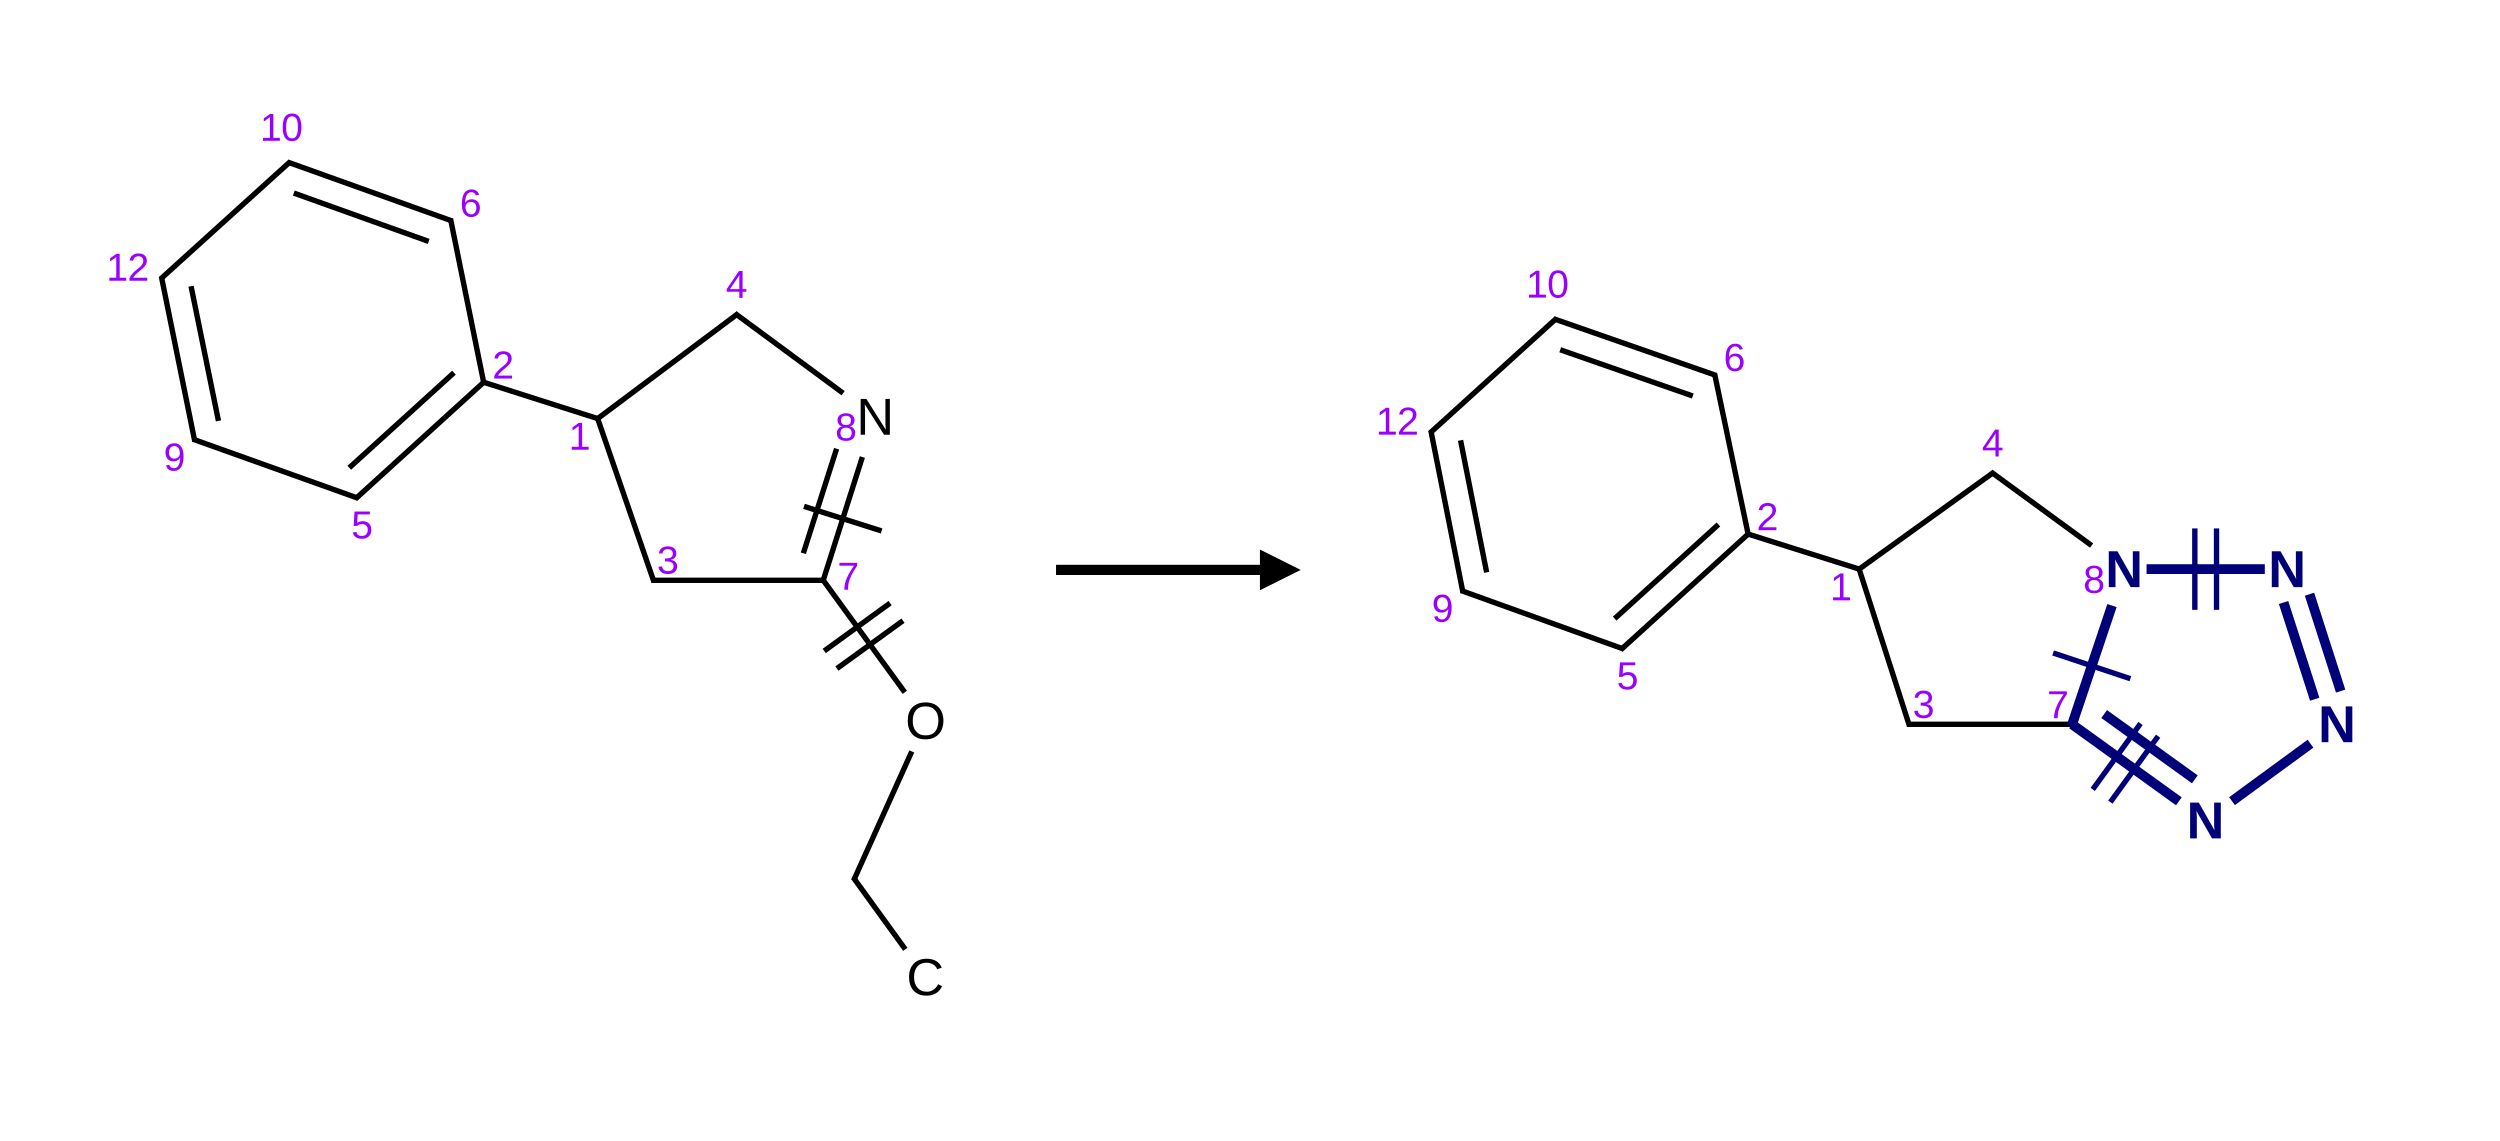 <?xml version="1.0" encoding="UTF-8"?>
<svg xmlns="http://www.w3.org/2000/svg" xmlns:xlink="http://www.w3.org/1999/xlink" width="266.4pt" height="121.6pt" viewBox="0 0 266.4 121.6" version="1.1">
<g id="surface1622">
<path style=" stroke:none;fill-rule:nonzero;fill:rgb(60.392%,0%,100%);fill-opacity:1;" d="M 60.926 47.922 L 60.926 47.609 L 61.664 47.609 L 61.664 45.406 L 61.012 45.875 L 61.012 45.527 L 61.684 45.059 L 62.031 45.059 L 62.031 47.609 L 62.727 47.609 L 62.727 47.922 Z M 60.926 47.922 "/>
<path style=" stroke:none;fill-rule:nonzero;fill:rgb(60.392%,0%,100%);fill-opacity:1;" d="M 52.668 40.336 L 52.668 40.078 C 52.738 39.918 52.82 39.781 52.918 39.664 C 53.016 39.543 53.121 39.43 53.23 39.328 C 53.344 39.227 53.461 39.141 53.566 39.059 C 53.676 38.969 53.773 38.891 53.863 38.809 C 53.949 38.723 54.016 38.633 54.066 38.535 C 54.117 38.445 54.145 38.34 54.145 38.223 C 54.145 38.145 54.133 38.074 54.113 38.016 C 54.09 37.953 54.051 37.898 54.004 37.855 C 53.961 37.809 53.906 37.781 53.84 37.766 C 53.773 37.746 53.703 37.734 53.621 37.734 C 53.551 37.734 53.48 37.746 53.418 37.766 C 53.352 37.781 53.293 37.809 53.242 37.855 C 53.191 37.891 53.148 37.941 53.121 38.004 C 53.094 38.066 53.07 38.133 53.059 38.211 L 52.688 38.18 C 52.703 38.078 52.73 37.984 52.773 37.898 C 52.82 37.805 52.879 37.723 52.961 37.66 C 53.039 37.59 53.133 37.535 53.242 37.496 C 53.352 37.453 53.477 37.43 53.621 37.43 C 53.766 37.43 53.895 37.449 54.004 37.484 C 54.117 37.516 54.211 37.566 54.285 37.637 C 54.363 37.703 54.422 37.785 54.461 37.887 C 54.504 37.98 54.523 38.09 54.523 38.211 C 54.523 38.316 54.504 38.406 54.469 38.492 C 54.441 38.582 54.398 38.664 54.34 38.742 C 54.281 38.816 54.211 38.891 54.133 38.969 C 54.059 39.043 53.98 39.117 53.895 39.188 C 53.812 39.254 53.73 39.324 53.645 39.395 C 53.562 39.457 53.484 39.527 53.406 39.598 C 53.332 39.664 53.266 39.734 53.211 39.805 C 53.148 39.879 53.105 39.953 53.07 40.023 L 54.566 40.023 L 54.566 40.336 Z M 52.668 40.336 "/>
<path style=" stroke:none;fill-rule:nonzero;fill:rgb(60.392%,0%,100%);fill-opacity:1;" d="M 72.152 60.332 C 72.152 60.461 72.133 60.582 72.09 60.691 C 72.047 60.793 71.98 60.879 71.895 60.949 C 71.812 61.016 71.711 61.07 71.59 61.113 C 71.473 61.148 71.332 61.168 71.176 61.168 C 71.004 61.168 70.852 61.145 70.73 61.102 C 70.605 61.059 70.504 61 70.426 60.93 C 70.344 60.852 70.285 60.766 70.242 60.68 C 70.203 60.586 70.184 60.488 70.176 60.387 L 70.559 60.355 C 70.562 60.426 70.582 60.496 70.613 60.559 C 70.637 60.625 70.68 60.68 70.73 60.723 C 70.781 60.766 70.844 60.805 70.914 60.832 C 70.984 60.852 71.074 60.863 71.176 60.863 C 71.363 60.863 71.508 60.82 71.609 60.734 C 71.719 60.641 71.773 60.504 71.773 60.32 C 71.773 60.211 71.746 60.125 71.699 60.062 C 71.656 59.996 71.594 59.949 71.523 59.922 C 71.449 59.883 71.375 59.859 71.297 59.844 C 71.215 59.832 71.137 59.824 71.066 59.824 L 70.863 59.824 L 70.863 59.508 L 71.059 59.508 C 71.129 59.508 71.199 59.504 71.273 59.484 C 71.352 59.473 71.422 59.449 71.48 59.41 C 71.547 59.375 71.594 59.324 71.633 59.258 C 71.676 59.191 71.699 59.113 71.699 59.008 C 71.699 58.855 71.648 58.738 71.555 58.652 C 71.469 58.562 71.332 58.52 71.156 58.52 C 70.996 58.52 70.863 58.562 70.762 58.641 C 70.66 58.723 70.602 58.836 70.59 58.988 L 70.219 58.965 C 70.234 58.836 70.266 58.723 70.316 58.629 C 70.375 58.539 70.441 58.461 70.523 58.402 C 70.613 58.336 70.711 58.289 70.816 58.262 C 70.926 58.234 71.039 58.219 71.164 58.219 C 71.324 58.219 71.461 58.238 71.578 58.281 C 71.691 58.32 71.789 58.375 71.859 58.445 C 71.93 58.512 71.984 58.59 72.012 58.684 C 72.047 58.77 72.066 58.867 72.066 58.977 C 72.066 59.059 72.055 59.137 72.035 59.215 C 72.012 59.289 71.977 59.352 71.926 59.41 C 71.883 59.469 71.82 59.52 71.742 59.562 C 71.668 59.602 71.578 59.629 71.469 59.648 L 71.469 59.66 C 71.582 59.676 71.688 59.703 71.773 59.746 C 71.859 59.785 71.93 59.832 71.98 59.887 C 72.039 59.945 72.082 60.016 72.109 60.094 C 72.137 60.168 72.152 60.246 72.152 60.332 Z M 72.152 60.332 "/>
<path style=" stroke:none;fill-rule:nonzero;fill:rgb(60.392%,0%,100%);fill-opacity:1;" d="M 79.129 31.09 L 79.129 31.738 L 78.781 31.738 L 78.781 31.09 L 77.438 31.09 L 77.438 30.809 L 78.75 28.875 L 79.129 28.875 L 79.129 30.809 L 79.531 30.809 L 79.531 31.09 Z M 78.781 29.289 C 78.781 29.297 78.773 29.312 78.762 29.332 C 78.754 29.348 78.742 29.371 78.727 29.398 C 78.711 29.418 78.699 29.445 78.684 29.473 C 78.668 29.496 78.656 29.516 78.652 29.527 L 77.914 30.613 C 77.906 30.621 77.895 30.633 77.883 30.656 C 77.875 30.672 77.863 30.688 77.848 30.711 C 77.832 30.727 77.82 30.742 77.805 30.766 C 77.789 30.781 77.777 30.793 77.773 30.809 L 78.781 30.809 Z M 78.781 29.289 "/>
<path style=" stroke:none;fill-rule:nonzero;fill:rgb(60.392%,0%,100%);fill-opacity:1;" d="M 39.57 56.438 C 39.57 56.586 39.551 56.719 39.508 56.84 C 39.465 56.957 39.398 57.059 39.312 57.145 C 39.23 57.23 39.125 57.301 38.996 57.352 C 38.871 57.395 38.727 57.414 38.562 57.414 C 38.41 57.414 38.273 57.395 38.16 57.359 C 38.051 57.324 37.957 57.277 37.879 57.219 C 37.805 57.156 37.742 57.086 37.691 57.004 C 37.648 56.914 37.617 56.828 37.594 56.73 L 37.977 56.688 C 37.988 56.738 38.008 56.793 38.031 56.852 C 38.059 56.902 38.094 56.949 38.137 56.992 C 38.188 57.031 38.246 57.059 38.312 57.078 C 38.383 57.102 38.465 57.109 38.562 57.109 C 38.664 57.109 38.75 57.098 38.824 57.066 C 38.902 57.039 38.965 56.996 39.02 56.938 C 39.074 56.879 39.117 56.812 39.148 56.73 C 39.176 56.645 39.191 56.551 39.191 56.449 C 39.191 56.359 39.176 56.273 39.148 56.199 C 39.125 56.129 39.086 56.066 39.027 56.016 C 38.977 55.957 38.91 55.914 38.832 55.887 C 38.762 55.859 38.672 55.844 38.574 55.844 C 38.512 55.844 38.457 55.852 38.41 55.863 C 38.359 55.871 38.305 55.887 38.258 55.906 C 38.215 55.922 38.172 55.945 38.137 55.973 C 38.102 55.996 38.066 56.02 38.039 56.047 L 37.684 56.047 L 37.781 54.508 L 39.41 54.508 L 39.41 54.812 L 38.117 54.812 L 38.062 55.723 C 38.129 55.676 38.207 55.629 38.301 55.594 C 38.402 55.559 38.52 55.539 38.648 55.539 C 38.793 55.539 38.922 55.559 39.027 55.605 C 39.145 55.648 39.242 55.711 39.32 55.789 C 39.402 55.871 39.465 55.969 39.508 56.082 C 39.551 56.188 39.57 56.309 39.57 56.438 Z M 39.57 56.438 "/>
<path style=" stroke:none;fill-rule:nonzero;fill:rgb(60.392%,0%,100%);fill-opacity:1;" d="M 51.137 22.156 C 51.137 22.293 51.117 22.426 51.074 22.547 C 51.035 22.672 50.977 22.773 50.898 22.859 C 50.816 22.941 50.719 23.008 50.605 23.055 C 50.488 23.105 50.355 23.133 50.203 23.133 C 50.035 23.133 49.891 23.098 49.77 23.035 C 49.645 22.969 49.543 22.879 49.453 22.762 C 49.371 22.641 49.312 22.492 49.27 22.32 C 49.23 22.145 49.215 21.945 49.215 21.723 C 49.215 21.469 49.238 21.246 49.281 21.051 C 49.324 20.855 49.391 20.695 49.477 20.574 C 49.566 20.441 49.676 20.344 49.801 20.281 C 49.934 20.215 50.074 20.184 50.234 20.184 C 50.336 20.184 50.426 20.191 50.508 20.215 C 50.594 20.23 50.672 20.262 50.734 20.312 C 50.805 20.355 50.867 20.418 50.922 20.496 C 50.977 20.57 51.02 20.66 51.051 20.77 L 50.703 20.82 C 50.664 20.699 50.605 20.613 50.52 20.562 C 50.438 20.504 50.344 20.477 50.234 20.477 C 50.133 20.477 50.039 20.504 49.953 20.551 C 49.871 20.594 49.805 20.664 49.746 20.758 C 49.695 20.852 49.652 20.973 49.617 21.113 C 49.586 21.262 49.574 21.426 49.574 21.613 C 49.641 21.492 49.73 21.398 49.855 21.332 C 49.977 21.266 50.117 21.234 50.27 21.234 C 50.398 21.234 50.512 21.254 50.617 21.301 C 50.727 21.344 50.816 21.406 50.887 21.484 C 50.965 21.566 51.027 21.664 51.074 21.777 C 51.117 21.883 51.137 22.012 51.137 22.156 Z M 50.758 22.168 C 50.758 22.066 50.746 21.977 50.727 21.895 C 50.703 21.816 50.664 21.75 50.617 21.699 C 50.566 21.645 50.504 21.602 50.434 21.57 C 50.359 21.535 50.273 21.516 50.184 21.516 C 50.117 21.516 50.047 21.527 49.977 21.547 C 49.91 21.57 49.848 21.602 49.789 21.645 C 49.738 21.691 49.695 21.75 49.66 21.82 C 49.621 21.895 49.605 21.98 49.605 22.078 C 49.605 22.188 49.621 22.293 49.648 22.383 C 49.676 22.469 49.719 22.551 49.77 22.621 C 49.816 22.688 49.879 22.742 49.953 22.785 C 50.023 22.824 50.105 22.84 50.191 22.84 C 50.281 22.84 50.359 22.824 50.434 22.797 C 50.504 22.762 50.562 22.715 50.605 22.656 C 50.656 22.598 50.691 22.531 50.715 22.449 C 50.742 22.363 50.758 22.27 50.758 22.168 Z M 50.758 22.168 "/>
<path style=" stroke:none;fill-rule:nonzero;fill:rgb(60.392%,0%,100%);fill-opacity:1;" d="M 91.34 60.27 C 91.191 60.496 91.059 60.707 90.938 60.91 C 90.82 61.113 90.719 61.316 90.633 61.516 C 90.547 61.719 90.477 61.93 90.426 62.145 C 90.383 62.363 90.363 62.598 90.363 62.84 L 89.973 62.84 C 89.973 62.609 89.996 62.383 90.047 62.168 C 90.105 61.945 90.18 61.727 90.273 61.516 C 90.367 61.309 90.477 61.102 90.602 60.898 C 90.723 60.691 90.855 60.484 90.992 60.281 L 89.449 60.281 L 89.449 59.977 L 91.34 59.977 Z M 91.34 60.27 "/>
<path style=" stroke:none;fill-rule:nonzero;fill:rgb(0%,0%,0%);fill-opacity:1;" d="M 94.199 46.324 L 92.145 43.074 C 92.152 43.16 92.156 43.246 92.156 43.332 C 92.164 43.406 92.168 43.484 92.168 43.57 C 92.172 43.652 92.18 43.723 92.18 43.789 L 92.18 46.324 L 91.711 46.324 L 91.711 42.508 L 92.32 42.508 L 94.383 45.785 C 94.383 45.785 94.379 45.695 94.375 45.512 C 94.363 45.441 94.355 45.359 94.352 45.273 C 94.352 45.184 94.352 45.094 94.352 45.016 L 94.352 42.508 L 94.82 42.508 L 94.82 46.324 Z M 94.199 46.324 "/>
<path style=" stroke:none;fill-rule:nonzero;fill:rgb(60.392%,0%,100%);fill-opacity:1;" d="M 91.133 46.141 C 91.133 46.266 91.113 46.375 91.066 46.477 C 91.031 46.578 90.973 46.668 90.895 46.746 C 90.812 46.82 90.711 46.875 90.59 46.918 C 90.465 46.965 90.32 46.984 90.156 46.984 C 89.988 46.984 89.844 46.965 89.723 46.918 C 89.598 46.875 89.492 46.82 89.406 46.746 C 89.324 46.676 89.27 46.59 89.234 46.484 C 89.195 46.379 89.18 46.266 89.18 46.148 C 89.18 46.043 89.191 45.949 89.223 45.867 C 89.258 45.789 89.301 45.723 89.352 45.66 C 89.402 45.598 89.461 45.547 89.527 45.512 C 89.598 45.477 89.668 45.453 89.742 45.445 L 89.742 45.434 C 89.66 45.414 89.59 45.387 89.527 45.348 C 89.465 45.305 89.418 45.254 89.375 45.195 C 89.332 45.129 89.297 45.066 89.277 45 C 89.254 44.93 89.242 44.855 89.242 44.773 C 89.242 44.672 89.258 44.578 89.297 44.492 C 89.34 44.398 89.398 44.316 89.473 44.254 C 89.551 44.188 89.645 44.137 89.754 44.102 C 89.867 44.059 90 44.035 90.145 44.035 C 90.301 44.035 90.438 44.059 90.547 44.102 C 90.66 44.137 90.758 44.188 90.828 44.254 C 90.906 44.316 90.965 44.398 91.004 44.492 C 91.039 44.578 91.059 44.672 91.059 44.773 C 91.059 44.855 91.047 44.93 91.023 45 C 91.004 45.074 90.969 45.137 90.926 45.195 C 90.883 45.254 90.828 45.305 90.766 45.348 C 90.703 45.387 90.633 45.414 90.547 45.434 C 90.633 45.449 90.711 45.477 90.773 45.512 C 90.844 45.547 90.906 45.598 90.961 45.66 C 91.016 45.723 91.059 45.789 91.09 45.867 C 91.117 45.949 91.133 46.039 91.133 46.141 Z M 90.676 44.793 C 90.676 44.723 90.668 44.66 90.645 44.598 C 90.629 44.535 90.602 44.484 90.559 44.445 C 90.52 44.402 90.465 44.371 90.395 44.348 C 90.328 44.324 90.246 44.305 90.145 44.305 C 90.051 44.305 89.965 44.324 89.895 44.348 C 89.828 44.371 89.777 44.402 89.73 44.445 C 89.695 44.484 89.668 44.535 89.645 44.598 C 89.625 44.66 89.613 44.723 89.613 44.793 C 89.613 44.855 89.617 44.91 89.633 44.969 C 89.656 45.027 89.684 45.082 89.723 45.129 C 89.758 45.184 89.812 45.223 89.883 45.25 C 89.953 45.281 90.047 45.293 90.156 45.293 C 90.266 45.293 90.355 45.281 90.426 45.25 C 90.496 45.223 90.551 45.184 90.59 45.129 C 90.625 45.082 90.648 45.027 90.656 44.969 C 90.668 44.91 90.676 44.855 90.676 44.793 Z M 90.754 46.105 C 90.754 46.043 90.742 45.977 90.719 45.91 C 90.703 45.848 90.672 45.789 90.621 45.738 C 90.578 45.688 90.516 45.648 90.438 45.617 C 90.355 45.59 90.258 45.574 90.145 45.574 C 90.035 45.574 89.945 45.59 89.875 45.617 C 89.801 45.648 89.738 45.688 89.688 45.738 C 89.645 45.789 89.613 45.848 89.59 45.91 C 89.57 45.977 89.559 46.047 89.559 46.117 C 89.559 46.203 89.57 46.285 89.59 46.355 C 89.613 46.43 89.645 46.496 89.688 46.551 C 89.738 46.602 89.801 46.645 89.875 46.672 C 89.953 46.691 90.047 46.703 90.156 46.703 C 90.27 46.703 90.363 46.691 90.438 46.672 C 90.516 46.645 90.578 46.602 90.621 46.551 C 90.668 46.496 90.699 46.43 90.719 46.355 C 90.742 46.285 90.754 46.203 90.754 46.105 Z M 90.754 46.105 "/>
<path style=" stroke:none;fill-rule:nonzero;fill:rgb(60.392%,0%,100%);fill-opacity:1;" d="M 19.559 48.656 C 19.559 48.91 19.531 49.133 19.48 49.328 C 19.438 49.516 19.367 49.676 19.277 49.805 C 19.188 49.93 19.078 50.02 18.949 50.086 C 18.824 50.152 18.684 50.184 18.527 50.184 C 18.418 50.184 18.312 50.172 18.223 50.152 C 18.137 50.129 18.055 50.094 17.984 50.043 C 17.918 49.996 17.859 49.934 17.809 49.859 C 17.766 49.781 17.727 49.691 17.691 49.586 L 18.047 49.535 C 18.082 49.656 18.141 49.746 18.223 49.805 C 18.301 49.863 18.402 49.891 18.527 49.891 C 18.625 49.891 18.715 49.871 18.797 49.828 C 18.883 49.777 18.953 49.703 19.016 49.609 C 19.07 49.516 19.117 49.402 19.145 49.262 C 19.18 49.117 19.199 48.949 19.199 48.754 C 19.168 48.816 19.129 48.879 19.078 48.926 C 19.027 48.977 18.973 49.02 18.906 49.055 C 18.848 49.094 18.781 49.121 18.711 49.145 C 18.637 49.16 18.562 49.164 18.484 49.164 C 18.352 49.164 18.234 49.145 18.125 49.098 C 18.02 49.051 17.934 48.984 17.863 48.906 C 17.789 48.816 17.734 48.719 17.691 48.602 C 17.652 48.48 17.637 48.348 17.637 48.199 C 17.637 48.047 17.656 47.914 17.699 47.797 C 17.742 47.676 17.805 47.574 17.887 47.496 C 17.965 47.406 18.062 47.344 18.18 47.301 C 18.301 47.258 18.438 47.234 18.59 47.234 C 18.91 47.234 19.148 47.355 19.309 47.594 C 19.473 47.824 19.559 48.18 19.559 48.656 Z M 19.168 48.297 C 19.168 48.188 19.152 48.09 19.125 47.992 C 19.102 47.902 19.062 47.82 19.016 47.754 C 18.965 47.684 18.902 47.629 18.832 47.594 C 18.758 47.547 18.672 47.527 18.582 47.527 C 18.492 47.527 18.41 47.547 18.34 47.582 C 18.27 47.609 18.207 47.656 18.156 47.711 C 18.113 47.77 18.074 47.84 18.047 47.93 C 18.02 48.008 18.004 48.098 18.004 48.199 C 18.004 48.293 18.016 48.383 18.039 48.469 C 18.062 48.551 18.102 48.621 18.145 48.688 C 18.195 48.746 18.258 48.793 18.332 48.828 C 18.402 48.859 18.484 48.871 18.57 48.871 C 18.641 48.871 18.711 48.859 18.777 48.84 C 18.848 48.816 18.91 48.785 18.973 48.742 C 19.027 48.691 19.074 48.629 19.113 48.559 C 19.148 48.488 19.168 48.398 19.168 48.297 Z M 19.168 48.297 "/>
<path style=" stroke:none;fill-rule:nonzero;fill:rgb(60.392%,0%,100%);fill-opacity:1;" d="M 28.023 15.004 L 28.023 14.688 L 28.762 14.688 L 28.762 12.488 L 28.109 12.953 L 28.109 12.605 L 28.781 12.141 L 29.129 12.141 L 29.129 14.688 L 29.824 14.688 L 29.824 15.004 Z M 28.023 15.004 "/>
<path style=" stroke:none;fill-rule:nonzero;fill:rgb(60.392%,0%,100%);fill-opacity:1;" d="M 32.121 13.57 C 32.121 13.848 32.094 14.078 32.035 14.266 C 31.984 14.457 31.91 14.609 31.816 14.723 C 31.73 14.84 31.625 14.922 31.504 14.973 C 31.379 15.02 31.246 15.047 31.113 15.047 C 30.973 15.047 30.844 15.02 30.723 14.973 C 30.605 14.922 30.5 14.84 30.406 14.723 C 30.32 14.609 30.25 14.457 30.199 14.266 C 30.148 14.078 30.125 13.848 30.125 13.57 C 30.125 13.285 30.148 13.047 30.199 12.855 C 30.25 12.668 30.32 12.516 30.406 12.402 C 30.5 12.285 30.605 12.207 30.73 12.164 C 30.855 12.117 30.984 12.098 31.125 12.098 C 31.258 12.098 31.391 12.117 31.516 12.164 C 31.637 12.207 31.742 12.285 31.828 12.402 C 31.918 12.516 31.984 12.668 32.035 12.855 C 32.094 13.047 32.121 13.285 32.121 13.57 Z M 31.742 13.57 C 31.742 13.34 31.727 13.148 31.699 12.996 C 31.676 12.844 31.637 12.727 31.578 12.641 C 31.527 12.555 31.461 12.492 31.383 12.457 C 31.309 12.41 31.223 12.391 31.125 12.391 C 31.02 12.391 30.93 12.41 30.852 12.457 C 30.77 12.492 30.703 12.559 30.656 12.652 C 30.605 12.738 30.562 12.855 30.535 13.008 C 30.508 13.156 30.492 13.34 30.492 13.57 C 30.492 13.789 30.508 13.973 30.535 14.125 C 30.562 14.277 30.605 14.402 30.656 14.492 C 30.715 14.582 30.777 14.645 30.852 14.688 C 30.93 14.727 31.02 14.742 31.125 14.742 C 31.215 14.742 31.301 14.727 31.371 14.688 C 31.453 14.645 31.516 14.582 31.57 14.492 C 31.625 14.402 31.668 14.277 31.699 14.125 C 31.727 13.973 31.742 13.789 31.742 13.57 Z M 31.742 13.57 "/>
<path style=" stroke:none;fill-rule:nonzero;fill:rgb(0%,0%,0%);fill-opacity:1;" d="M 100.531 76.801 C 100.531 77.098 100.484 77.371 100.398 77.613 C 100.312 77.859 100.184 78.07 100.02 78.242 C 99.859 78.414 99.66 78.551 99.422 78.645 C 99.188 78.734 98.926 78.785 98.629 78.785 C 98.309 78.785 98.031 78.734 97.793 78.645 C 97.559 78.543 97.363 78.406 97.207 78.23 C 97.047 78.051 96.926 77.84 96.848 77.602 C 96.766 77.359 96.727 77.09 96.727 76.801 C 96.727 76.504 96.766 76.234 96.848 75.996 C 96.934 75.754 97.055 75.547 97.215 75.379 C 97.383 75.215 97.582 75.082 97.812 74.988 C 98.055 74.898 98.324 74.848 98.629 74.848 C 98.934 74.848 99.203 74.898 99.441 74.988 C 99.684 75.082 99.879 75.215 100.039 75.391 C 100.199 75.559 100.316 75.758 100.398 75.996 C 100.484 76.234 100.531 76.504 100.531 76.801 Z M 99.996 76.801 C 99.996 76.57 99.969 76.359 99.91 76.172 C 99.852 75.984 99.766 75.824 99.648 75.695 C 99.531 75.559 99.391 75.453 99.215 75.379 C 99.047 75.309 98.852 75.27 98.629 75.27 C 98.402 75.27 98.203 75.309 98.031 75.379 C 97.855 75.453 97.711 75.559 97.598 75.695 C 97.488 75.824 97.402 75.984 97.348 76.172 C 97.285 76.359 97.262 76.57 97.262 76.801 C 97.262 77.031 97.285 77.246 97.348 77.441 C 97.402 77.629 97.492 77.793 97.609 77.926 C 97.723 78.066 97.863 78.176 98.031 78.254 C 98.203 78.328 98.402 78.363 98.629 78.363 C 98.867 78.363 99.074 78.328 99.246 78.254 C 99.422 78.176 99.562 78.066 99.672 77.926 C 99.781 77.785 99.859 77.617 99.91 77.43 C 99.969 77.234 99.996 77.023 99.996 76.801 Z M 99.996 76.801 "/>
<path style=" stroke:none;fill-rule:nonzero;fill:rgb(60.392%,0%,100%);fill-opacity:1;" d="M 11.648 29.914 L 11.648 29.598 L 12.387 29.598 L 12.387 27.398 L 11.734 27.863 L 11.734 27.516 L 12.406 27.051 L 12.754 27.051 L 12.754 29.598 L 13.449 29.598 L 13.449 29.914 Z M 11.648 29.914 "/>
<path style=" stroke:none;fill-rule:nonzero;fill:rgb(60.392%,0%,100%);fill-opacity:1;" d="M 13.793 29.914 L 13.793 29.652 C 13.863 29.496 13.945 29.355 14.043 29.238 C 14.141 29.117 14.25 29.008 14.355 28.902 C 14.473 28.805 14.586 28.715 14.695 28.633 C 14.801 28.547 14.898 28.465 14.988 28.383 C 15.074 28.297 15.141 28.207 15.191 28.113 C 15.242 28.02 15.27 27.914 15.27 27.797 C 15.27 27.719 15.258 27.652 15.238 27.59 C 15.215 27.527 15.176 27.473 15.129 27.43 C 15.086 27.387 15.031 27.359 14.965 27.344 C 14.898 27.32 14.828 27.309 14.746 27.309 C 14.676 27.309 14.605 27.32 14.543 27.344 C 14.477 27.359 14.418 27.387 14.367 27.43 C 14.316 27.469 14.277 27.516 14.25 27.582 C 14.219 27.641 14.195 27.707 14.184 27.785 L 13.812 27.754 C 13.828 27.652 13.855 27.559 13.902 27.473 C 13.945 27.379 14.004 27.301 14.086 27.234 C 14.164 27.164 14.258 27.109 14.367 27.07 C 14.477 27.027 14.602 27.008 14.746 27.008 C 14.891 27.008 15.02 27.023 15.129 27.059 C 15.242 27.09 15.336 27.141 15.41 27.211 C 15.488 27.277 15.547 27.359 15.586 27.461 C 15.629 27.555 15.648 27.664 15.648 27.785 C 15.648 27.891 15.629 27.98 15.594 28.07 C 15.566 28.156 15.523 28.238 15.465 28.316 C 15.406 28.391 15.336 28.469 15.258 28.547 C 15.184 28.621 15.105 28.691 15.02 28.762 C 14.938 28.828 14.855 28.898 14.77 28.969 C 14.688 29.035 14.609 29.105 14.531 29.176 C 14.457 29.238 14.391 29.312 14.336 29.383 C 14.277 29.453 14.23 29.527 14.195 29.598 L 15.691 29.598 L 15.691 29.914 Z M 13.793 29.914 "/>
<path style=" stroke:none;fill-rule:nonzero;fill:rgb(0%,0%,0%);fill-opacity:1;" d="M 98.738 102.586 C 98.52 102.586 98.328 102.625 98.16 102.695 C 97.992 102.766 97.852 102.875 97.738 103.008 C 97.629 103.141 97.547 103.301 97.488 103.484 C 97.43 103.676 97.402 103.883 97.402 104.113 C 97.402 104.348 97.43 104.559 97.488 104.754 C 97.555 104.945 97.645 105.105 97.758 105.242 C 97.875 105.383 98.016 105.488 98.184 105.566 C 98.355 105.641 98.547 105.676 98.758 105.676 C 98.91 105.676 99.043 105.66 99.16 105.621 C 99.281 105.578 99.395 105.523 99.496 105.449 C 99.598 105.379 99.684 105.293 99.758 105.199 C 99.836 105.105 99.906 105 99.965 104.875 L 100.387 105.09 C 100.324 105.238 100.238 105.371 100.137 105.492 C 100.035 105.617 99.914 105.727 99.781 105.816 C 99.641 105.906 99.488 105.977 99.312 106.023 C 99.141 106.074 98.945 106.098 98.738 106.098 C 98.426 106.098 98.152 106.051 97.922 105.957 C 97.688 105.859 97.492 105.719 97.336 105.547 C 97.184 105.367 97.066 105.156 96.988 104.918 C 96.906 104.672 96.867 104.406 96.867 104.113 C 96.867 103.82 96.906 103.551 96.988 103.312 C 97.074 103.07 97.199 102.863 97.359 102.695 C 97.516 102.527 97.711 102.398 97.945 102.305 C 98.176 102.211 98.438 102.164 98.738 102.164 C 99.141 102.164 99.48 102.246 99.746 102.402 C 100.023 102.562 100.227 102.801 100.355 103.117 L 99.867 103.281 C 99.828 103.188 99.781 103.102 99.715 103.02 C 99.656 102.934 99.578 102.863 99.488 102.805 C 99.391 102.738 99.281 102.688 99.16 102.652 C 99.035 102.609 98.895 102.586 98.738 102.586 Z M 98.738 102.586 "/>
<path style="fill:none;stroke-width:0.033;stroke-linecap:butt;stroke-linejoin:miter;stroke:rgb(0%,0%,0%);stroke-opacity:1;stroke-miterlimit:10;" d="M 2.673 1.572 L 1.965 1.346 " transform="matrix(17.38,0,0,17.352,17.23,17.329)"/>
<path style="fill:none;stroke-width:0.033;stroke-linecap:butt;stroke-linejoin:miter;stroke:rgb(0%,0%,0%);stroke-opacity:1;stroke-miterlimit:10;" d="M 2.673 1.572 L 3.019 2.577 " transform="matrix(17.38,0,0,17.352,17.23,17.329)"/>
<path style="fill:none;stroke-width:0.033;stroke-linecap:butt;stroke-linejoin:miter;stroke:rgb(0%,0%,0%);stroke-opacity:1;stroke-miterlimit:10;" d="M 2.673 1.572 L 3.535 0.926 " transform="matrix(17.38,0,0,17.352,17.23,17.329)"/>
<path style="fill:none;stroke-width:0.033;stroke-linecap:butt;stroke-linejoin:miter;stroke:rgb(0%,0%,0%);stroke-opacity:1;stroke-miterlimit:10;" d="M 1.974 1.349 L 1.188 2.065 " transform="matrix(17.38,0,0,17.352,17.23,17.329)"/>
<path style="fill:none;stroke-width:0.033;stroke-linecap:butt;stroke-linejoin:miter;stroke:rgb(0%,0%,0%);stroke-opacity:1;stroke-miterlimit:10;" d="M 1.792 1.29 L 1.15 1.874 " transform="matrix(17.38,0,0,17.352,17.23,17.329)"/>
<path style="fill:none;stroke-width:0.033;stroke-linecap:butt;stroke-linejoin:miter;stroke:rgb(0%,0%,0%);stroke-opacity:1;stroke-miterlimit:10;" d="M 1.976 1.359 L 1.771 0.346 " transform="matrix(17.38,0,0,17.352,17.23,17.329)"/>
<path style="fill:none;stroke-width:0.033;stroke-linecap:butt;stroke-linejoin:miter;stroke:rgb(0%,0%,0%);stroke-opacity:1;stroke-miterlimit:10;" d="M 3.003 2.565 L 4.065 2.565 " transform="matrix(17.38,0,0,17.352,17.23,17.329)"/>
<path style="fill:none;stroke-width:0.033;stroke-linecap:butt;stroke-linejoin:miter;stroke:rgb(0%,0%,0%);stroke-opacity:1;stroke-miterlimit:10;" d="M 3.515 0.926 L 4.178 1.416 " transform="matrix(17.38,0,0,17.352,17.23,17.329)"/>
<path style="fill:none;stroke-width:0.033;stroke-linecap:butt;stroke-linejoin:miter;stroke:rgb(0%,0%,0%);stroke-opacity:1;stroke-miterlimit:10;" d="M 1.204 2.061 L 0.193 1.699 " transform="matrix(17.38,0,0,17.352,17.23,17.329)"/>
<path style="fill:none;stroke-width:0.033;stroke-linecap:butt;stroke-linejoin:miter;stroke:rgb(0%,0%,0%);stroke-opacity:1;stroke-miterlimit:10;" d="M 1.782 0.359 L 0.773 -0.003 " transform="matrix(17.38,0,0,17.352,17.23,17.329)"/>
<path style="fill:none;stroke-width:0.033;stroke-linecap:butt;stroke-linejoin:miter;stroke:rgb(0%,0%,0%);stroke-opacity:1;stroke-miterlimit:10;" d="M 1.637 0.484 L 0.81 0.187 " transform="matrix(17.38,0,0,17.352,17.23,17.329)"/>
<path style="fill:none;stroke-width:0.033;stroke-linecap:butt;stroke-linejoin:miter;stroke:rgb(0%,0%,0%);stroke-opacity:1;stroke-miterlimit:10;" d="M 4.051 2.558 L 4.556 3.253 " transform="matrix(17.38,0,0,17.352,17.23,17.329)"/>
<path style="fill:none;stroke-width:0.033;stroke-linecap:butt;stroke-linejoin:miter;stroke:rgb(0%,0%,0%);stroke-opacity:1;stroke-miterlimit:10;" d="M 4.14 3.107 L 4.545 2.813 " transform="matrix(17.38,0,0,17.352,17.23,17.329)"/>
<path style="fill:none;stroke-width:0.033;stroke-linecap:butt;stroke-linejoin:miter;stroke:rgb(0%,0%,0%);stroke-opacity:1;stroke-miterlimit:10;" d="M 4.062 2.999 L 4.466 2.705 " transform="matrix(17.38,0,0,17.352,17.23,17.329)"/>
<path style="fill:none;stroke-width:0.033;stroke-linecap:butt;stroke-linejoin:miter;stroke:rgb(0%,0%,0%);stroke-opacity:1;stroke-miterlimit:10;" d="M 0.203 1.712 L -0.002 0.699 " transform="matrix(17.38,0,0,17.352,17.23,17.329)"/>
<path style="fill:none;stroke-width:0.033;stroke-linecap:butt;stroke-linejoin:miter;stroke:rgb(0%,0%,0%);stroke-opacity:1;stroke-miterlimit:10;" d="M 0.348 1.586 L 0.18 0.759 " transform="matrix(17.38,0,0,17.352,17.23,17.329)"/>
<path style="fill:none;stroke-width:0.033;stroke-linecap:butt;stroke-linejoin:miter;stroke:rgb(0%,0%,0%);stroke-opacity:1;stroke-miterlimit:10;" d="M 4.599 3.616 L 4.243 4.407 " transform="matrix(17.38,0,0,17.352,17.23,17.329)"/>
<path style="fill:none;stroke-width:0.033;stroke-linecap:butt;stroke-linejoin:miter;stroke:rgb(0%,0%,0%);stroke-opacity:1;stroke-miterlimit:10;" d="M 4.241 4.391 L 4.559 4.831 " transform="matrix(17.38,0,0,17.352,17.23,17.329)"/>
<path style="fill:none;stroke-width:0.033;stroke-linecap:butt;stroke-linejoin:miter;stroke:rgb(0%,0%,0%);stroke-opacity:1;stroke-miterlimit:10;" d="M 4.056 2.565 L 4.296 1.808 " transform="matrix(17.38,0,0,17.352,17.23,17.329)"/>
<path style="fill:none;stroke-width:0.033;stroke-linecap:butt;stroke-linejoin:miter;stroke:rgb(0%,0%,0%);stroke-opacity:1;stroke-miterlimit:10;" d="M 3.934 2.399 L 4.138 1.757 " transform="matrix(17.38,0,0,17.352,17.23,17.329)"/>
<path style="fill:none;stroke-width:0.033;stroke-linecap:butt;stroke-linejoin:miter;stroke:rgb(0%,0%,0%);stroke-opacity:1;stroke-miterlimit:10;" d="M 4.414 2.262 L 3.938 2.111 " transform="matrix(17.38,0,0,17.352,17.23,17.329)"/>
<path style="fill:none;stroke-width:0.033;stroke-linecap:butt;stroke-linejoin:miter;stroke:rgb(0%,0%,0%);stroke-opacity:1;stroke-miterlimit:10;" d="M 0.789 -0.007 L -0.007 0.715 " transform="matrix(17.38,0,0,17.352,17.23,17.329)"/>
<path style=" stroke:none;fill-rule:nonzero;fill:rgb(0%,0%,0%);fill-opacity:1;" d="M 112.531 61.273 L 134.258 61.273 L 134.258 62.898 L 138.602 60.73 L 134.258 58.562 L 134.258 60.188 L 112.531 60.188 "/>
<path style=" stroke:none;fill-rule:nonzero;fill:rgb(60.392%,0%,100%);fill-opacity:1;" d="M 195.332 63.969 L 195.332 63.652 L 196.07 63.652 L 196.07 61.453 L 195.418 61.918 L 195.418 61.57 L 196.094 61.105 L 196.441 61.105 L 196.441 63.652 L 197.137 63.652 L 197.137 63.969 Z M 195.332 63.969 "/>
<path style=" stroke:none;fill-rule:nonzero;fill:rgb(60.392%,0%,100%);fill-opacity:1;" d="M 187.395 56.5 L 187.395 56.242 C 187.465 56.082 187.547 55.945 187.645 55.828 C 187.746 55.707 187.852 55.594 187.957 55.492 C 188.074 55.391 188.188 55.305 188.297 55.223 C 188.402 55.133 188.5 55.055 188.59 54.973 C 188.676 54.887 188.742 54.797 188.797 54.699 C 188.844 54.609 188.871 54.504 188.871 54.387 C 188.871 54.309 188.859 54.238 188.84 54.18 C 188.816 54.117 188.777 54.062 188.73 54.02 C 188.688 53.973 188.633 53.945 188.566 53.93 C 188.5 53.91 188.43 53.898 188.352 53.898 C 188.277 53.898 188.207 53.91 188.145 53.93 C 188.078 53.945 188.02 53.973 187.969 54.02 C 187.918 54.055 187.879 54.105 187.852 54.168 C 187.82 54.23 187.797 54.297 187.785 54.375 L 187.414 54.344 C 187.43 54.242 187.461 54.148 187.504 54.062 C 187.547 53.969 187.605 53.887 187.688 53.824 C 187.766 53.754 187.859 53.699 187.969 53.66 C 188.078 53.617 188.203 53.594 188.352 53.594 C 188.492 53.594 188.621 53.613 188.73 53.648 C 188.844 53.68 188.938 53.73 189.012 53.801 C 189.09 53.867 189.148 53.949 189.188 54.051 C 189.23 54.145 189.25 54.254 189.25 54.375 C 189.25 54.48 189.234 54.57 189.195 54.656 C 189.168 54.746 189.125 54.828 189.066 54.906 C 189.008 54.98 188.938 55.055 188.859 55.133 C 188.785 55.207 188.707 55.281 188.621 55.352 C 188.539 55.418 188.457 55.488 188.371 55.559 C 188.289 55.621 188.211 55.691 188.133 55.766 C 188.059 55.828 187.992 55.898 187.938 55.969 C 187.879 56.043 187.832 56.117 187.797 56.188 L 189.293 56.188 L 189.293 56.5 Z M 187.395 56.5 "/>
<path style=" stroke:none;fill-rule:nonzero;fill:rgb(60.392%,0%,100%);fill-opacity:1;" d="M 205.961 75.703 C 205.961 75.836 205.938 75.953 205.895 76.062 C 205.852 76.164 205.785 76.254 205.699 76.324 C 205.617 76.387 205.52 76.441 205.395 76.484 C 205.277 76.52 205.141 76.539 204.984 76.539 C 204.809 76.539 204.66 76.52 204.539 76.473 C 204.414 76.43 204.312 76.375 204.234 76.301 C 204.152 76.223 204.094 76.137 204.051 76.051 C 204.012 75.961 203.988 75.863 203.984 75.758 L 204.363 75.727 C 204.371 75.801 204.387 75.867 204.418 75.934 C 204.445 75.996 204.484 76.051 204.539 76.094 C 204.586 76.137 204.648 76.176 204.723 76.203 C 204.793 76.227 204.879 76.234 204.984 76.234 C 205.172 76.234 205.312 76.191 205.418 76.105 C 205.527 76.012 205.582 75.875 205.582 75.695 C 205.582 75.586 205.555 75.5 205.504 75.434 C 205.461 75.367 205.402 75.32 205.332 75.293 C 205.258 75.258 205.18 75.234 205.102 75.215 C 205.02 75.203 204.945 75.195 204.875 75.195 L 204.668 75.195 L 204.668 74.879 L 204.863 74.879 C 204.934 74.879 205.008 74.875 205.082 74.859 C 205.16 74.844 205.227 74.82 205.289 74.781 C 205.352 74.746 205.402 74.695 205.438 74.629 C 205.484 74.566 205.504 74.484 205.504 74.383 C 205.504 74.23 205.457 74.109 205.363 74.023 C 205.277 73.938 205.141 73.895 204.961 73.895 C 204.801 73.895 204.672 73.934 204.57 74.012 C 204.469 74.094 204.41 74.207 204.395 74.359 L 204.027 74.34 C 204.039 74.207 204.074 74.098 204.125 74 C 204.184 73.91 204.25 73.832 204.332 73.773 C 204.418 73.711 204.516 73.664 204.625 73.633 C 204.734 73.605 204.848 73.59 204.973 73.59 C 205.129 73.59 205.27 73.613 205.387 73.656 C 205.5 73.691 205.594 73.746 205.668 73.816 C 205.738 73.883 205.789 73.965 205.82 74.055 C 205.855 74.145 205.875 74.242 205.875 74.348 C 205.875 74.43 205.863 74.508 205.84 74.586 C 205.82 74.66 205.781 74.727 205.734 74.781 C 205.688 74.844 205.625 74.891 205.547 74.934 C 205.473 74.973 205.387 75 205.277 75.02 L 205.277 75.031 C 205.391 75.047 205.492 75.074 205.582 75.117 C 205.668 75.156 205.734 75.203 205.785 75.262 C 205.844 75.32 205.887 75.387 205.918 75.465 C 205.945 75.539 205.961 75.617 205.961 75.703 Z M 205.961 75.703 "/>
<path style=" stroke:none;fill-rule:nonzero;fill:rgb(60.392%,0%,100%);fill-opacity:1;" d="M 212.984 47.988 L 212.984 48.641 L 212.637 48.641 L 212.637 47.988 L 211.289 47.988 L 211.289 47.707 L 212.602 45.777 L 212.984 45.777 L 212.984 47.707 L 213.387 47.707 L 213.387 47.988 Z M 212.637 46.188 C 212.637 46.195 212.629 46.211 212.613 46.23 C 212.605 46.246 212.594 46.27 212.582 46.297 C 212.566 46.316 212.551 46.344 212.539 46.371 C 212.523 46.395 212.512 46.414 212.504 46.426 L 211.766 47.512 C 211.758 47.52 211.746 47.531 211.734 47.555 C 211.727 47.57 211.715 47.586 211.703 47.609 C 211.684 47.625 211.672 47.641 211.656 47.664 C 211.641 47.68 211.633 47.691 211.625 47.707 L 212.637 47.707 Z M 212.637 46.188 "/>
<path style=" stroke:none;fill-rule:nonzero;fill:rgb(60.392%,0%,100%);fill-opacity:1;" d="M 174.418 72.516 C 174.418 72.664 174.398 72.797 174.355 72.918 C 174.309 73.035 174.246 73.133 174.156 73.223 C 174.078 73.309 173.973 73.379 173.844 73.426 C 173.719 73.469 173.574 73.492 173.41 73.492 C 173.258 73.492 173.121 73.473 173.008 73.438 C 172.898 73.402 172.805 73.355 172.723 73.297 C 172.652 73.23 172.59 73.16 172.539 73.078 C 172.496 72.992 172.465 72.902 172.441 72.809 L 172.82 72.766 C 172.836 72.816 172.855 72.871 172.875 72.93 C 172.902 72.98 172.941 73.027 172.984 73.07 C 173.035 73.105 173.094 73.133 173.16 73.156 C 173.23 73.176 173.312 73.188 173.41 73.188 C 173.508 73.188 173.598 73.176 173.668 73.145 C 173.746 73.117 173.812 73.074 173.863 73.016 C 173.922 72.957 173.965 72.891 173.996 72.809 C 174.023 72.723 174.039 72.629 174.039 72.527 C 174.039 72.434 174.023 72.352 173.996 72.277 C 173.973 72.207 173.934 72.145 173.875 72.094 C 173.824 72.035 173.758 71.992 173.68 71.965 C 173.605 71.938 173.52 71.918 173.418 71.918 C 173.359 71.918 173.305 71.93 173.258 71.941 C 173.203 71.949 173.152 71.965 173.105 71.984 C 173.062 72 173.02 72.023 172.984 72.051 C 172.945 72.07 172.914 72.098 172.887 72.125 L 172.527 72.125 L 172.625 70.586 L 174.254 70.586 L 174.254 70.891 L 172.965 70.891 L 172.91 71.801 C 172.973 71.75 173.055 71.707 173.148 71.672 C 173.25 71.637 173.363 71.617 173.496 71.617 C 173.641 71.617 173.766 71.637 173.875 71.68 C 173.988 71.723 174.086 71.785 174.168 71.867 C 174.246 71.945 174.309 72.043 174.355 72.16 C 174.398 72.266 174.418 72.387 174.418 72.516 Z M 174.418 72.516 "/>
<path style=" stroke:none;fill-rule:nonzero;fill:rgb(60.392%,0%,100%);fill-opacity:1;" d="M 185.805 38.598 C 185.805 38.734 185.785 38.863 185.738 38.988 C 185.703 39.113 185.645 39.215 185.566 39.301 C 185.484 39.383 185.387 39.449 185.273 39.496 C 185.156 39.547 185.023 39.574 184.871 39.574 C 184.703 39.574 184.559 39.539 184.438 39.477 C 184.312 39.41 184.207 39.32 184.121 39.203 C 184.039 39.082 183.98 38.934 183.938 38.758 C 183.898 38.586 183.883 38.387 183.883 38.164 C 183.883 37.91 183.906 37.684 183.949 37.492 C 183.992 37.297 184.055 37.137 184.145 37.012 C 184.234 36.883 184.344 36.785 184.469 36.719 C 184.598 36.656 184.742 36.621 184.902 36.621 C 185.004 36.621 185.094 36.633 185.176 36.656 C 185.262 36.672 185.34 36.703 185.402 36.754 C 185.473 36.797 185.535 36.859 185.59 36.938 C 185.645 37.012 185.688 37.102 185.719 37.207 L 185.371 37.262 C 185.332 37.141 185.273 37.055 185.188 37.004 C 185.105 36.945 185.012 36.914 184.902 36.914 C 184.801 36.914 184.707 36.941 184.621 36.992 C 184.539 37.035 184.473 37.105 184.414 37.199 C 184.363 37.293 184.32 37.41 184.285 37.555 C 184.254 37.703 184.242 37.867 184.242 38.055 C 184.305 37.934 184.398 37.836 184.523 37.773 C 184.645 37.707 184.785 37.676 184.938 37.676 C 185.066 37.676 185.18 37.695 185.285 37.738 C 185.391 37.781 185.48 37.844 185.555 37.926 C 185.633 38.004 185.695 38.102 185.738 38.219 C 185.785 38.324 185.805 38.453 185.805 38.598 Z M 185.426 38.605 C 185.426 38.508 185.414 38.418 185.391 38.336 C 185.371 38.258 185.332 38.191 185.285 38.141 C 185.23 38.086 185.168 38.039 185.098 38.012 C 185.027 37.977 184.941 37.957 184.848 37.957 C 184.785 37.957 184.715 37.969 184.645 37.988 C 184.578 38.012 184.516 38.043 184.457 38.086 C 184.406 38.129 184.363 38.191 184.328 38.262 C 184.289 38.332 184.273 38.422 184.273 38.52 C 184.273 38.629 184.289 38.73 184.316 38.824 C 184.344 38.91 184.387 38.992 184.438 39.062 C 184.484 39.129 184.547 39.184 184.621 39.227 C 184.691 39.262 184.773 39.281 184.859 39.281 C 184.945 39.281 185.027 39.266 185.098 39.234 C 185.168 39.199 185.23 39.156 185.273 39.094 C 185.32 39.039 185.359 38.969 185.383 38.891 C 185.41 38.801 185.426 38.711 185.426 38.605 Z M 185.426 38.605 "/>
<path style=" stroke:none;fill-rule:nonzero;fill:rgb(60.392%,0%,100%);fill-opacity:1;" d="M 220.246 73.961 C 220.098 74.188 219.965 74.402 219.844 74.602 C 219.727 74.805 219.625 75.008 219.539 75.207 C 219.453 75.41 219.383 75.621 219.332 75.836 C 219.289 76.055 219.266 76.289 219.266 76.531 L 218.875 76.531 C 218.875 76.301 218.902 76.074 218.953 75.859 C 219.008 75.637 219.086 75.418 219.18 75.207 C 219.273 75 219.383 74.793 219.508 74.59 C 219.629 74.383 219.758 74.176 219.898 73.973 L 218.355 73.973 L 218.355 73.668 L 220.246 73.668 Z M 220.246 73.961 "/>
<path style=" stroke:none;fill-rule:nonzero;fill:rgb(0%,0%,47.059%);fill-opacity:1;" d="M 227.043 62.562 L 225.371 59.621 C 225.387 59.703 225.395 59.781 225.406 59.859 C 225.41 59.926 225.414 60 225.414 60.078 C 225.422 60.16 225.426 60.234 225.426 60.305 L 225.426 62.562 L 224.711 62.562 L 224.711 58.742 L 225.633 58.742 L 227.316 61.703 C 227.309 61.633 227.301 61.551 227.293 61.465 C 227.285 61.395 227.277 61.312 227.273 61.227 C 227.273 61.141 227.273 61.051 227.273 60.957 L 227.273 58.742 L 227.98 58.742 L 227.98 62.562 Z M 227.043 62.562 "/>
<path style=" stroke:none;fill-rule:nonzero;fill:rgb(60.392%,0%,100%);fill-opacity:1;" d="M 224.129 62.375 C 224.129 62.5 224.105 62.609 224.062 62.711 C 224.023 62.812 223.969 62.902 223.891 62.98 C 223.809 63.055 223.707 63.109 223.586 63.156 C 223.461 63.199 223.316 63.219 223.152 63.219 C 222.98 63.219 222.84 63.199 222.715 63.156 C 222.59 63.109 222.488 63.055 222.402 62.98 C 222.32 62.91 222.262 62.824 222.227 62.719 C 222.188 62.613 222.172 62.5 222.172 62.383 C 222.172 62.277 222.188 62.184 222.215 62.102 C 222.25 62.023 222.297 61.957 222.348 61.895 C 222.395 61.832 222.457 61.781 222.52 61.746 C 222.59 61.711 222.664 61.688 222.738 61.68 L 222.738 61.668 C 222.656 61.648 222.586 61.621 222.52 61.582 C 222.461 61.539 222.41 61.488 222.367 61.43 C 222.324 61.363 222.293 61.301 222.27 61.234 C 222.25 61.164 222.238 61.09 222.238 61.008 C 222.238 60.906 222.254 60.812 222.293 60.727 C 222.336 60.633 222.395 60.551 222.465 60.488 C 222.547 60.422 222.641 60.371 222.75 60.336 C 222.863 60.293 222.992 60.27 223.141 60.27 C 223.297 60.27 223.434 60.293 223.543 60.336 C 223.656 60.371 223.75 60.422 223.824 60.488 C 223.902 60.551 223.961 60.633 223.996 60.727 C 224.031 60.812 224.051 60.906 224.051 61.008 C 224.051 61.09 224.043 61.164 224.02 61.234 C 223.996 61.309 223.965 61.375 223.922 61.43 C 223.879 61.488 223.824 61.539 223.758 61.582 C 223.699 61.621 223.629 61.648 223.543 61.668 C 223.629 61.684 223.703 61.711 223.77 61.746 C 223.84 61.781 223.902 61.832 223.953 61.895 C 224.012 61.957 224.055 62.023 224.086 62.102 C 224.113 62.184 224.129 62.273 224.129 62.375 Z M 223.672 61.027 C 223.672 60.957 223.66 60.895 223.641 60.832 C 223.621 60.77 223.598 60.719 223.551 60.684 C 223.516 60.637 223.461 60.605 223.391 60.586 C 223.324 60.559 223.238 60.539 223.141 60.539 C 223.043 60.539 222.961 60.559 222.891 60.586 C 222.824 60.605 222.77 60.637 222.727 60.684 C 222.688 60.719 222.66 60.77 222.641 60.832 C 222.617 60.895 222.605 60.957 222.605 61.027 C 222.605 61.09 222.613 61.145 222.629 61.203 C 222.652 61.262 222.68 61.316 222.715 61.363 C 222.75 61.418 222.805 61.457 222.879 61.484 C 222.949 61.516 223.043 61.527 223.152 61.527 C 223.258 61.527 223.348 61.516 223.422 61.484 C 223.492 61.457 223.547 61.418 223.586 61.363 C 223.621 61.316 223.641 61.262 223.648 61.203 C 223.664 61.145 223.672 61.09 223.672 61.027 Z M 223.746 62.34 C 223.746 62.277 223.738 62.211 223.715 62.145 C 223.699 62.082 223.668 62.023 223.617 61.973 C 223.574 61.922 223.512 61.883 223.434 61.852 C 223.352 61.824 223.254 61.809 223.141 61.809 C 223.031 61.809 222.938 61.824 222.867 61.852 C 222.793 61.883 222.73 61.922 222.684 61.973 C 222.641 62.023 222.605 62.082 222.586 62.145 C 222.562 62.211 222.555 62.281 222.555 62.352 C 222.555 62.438 222.562 62.52 222.586 62.59 C 222.605 62.664 222.641 62.73 222.684 62.785 C 222.73 62.836 222.793 62.879 222.867 62.906 C 222.945 62.926 223.043 62.938 223.152 62.938 C 223.266 62.938 223.359 62.926 223.434 62.906 C 223.512 62.879 223.574 62.836 223.617 62.785 C 223.66 62.73 223.695 62.664 223.715 62.59 C 223.738 62.52 223.746 62.438 223.746 62.34 Z M 223.746 62.34 "/>
<path style=" stroke:none;fill-rule:nonzero;fill:rgb(60.392%,0%,100%);fill-opacity:1;" d="M 154.684 64.773 C 154.684 65.027 154.656 65.25 154.609 65.445 C 154.566 65.637 154.496 65.793 154.402 65.922 C 154.316 66.047 154.207 66.141 154.074 66.203 C 153.949 66.27 153.809 66.301 153.652 66.301 C 153.543 66.301 153.441 66.293 153.348 66.27 C 153.262 66.246 153.18 66.211 153.109 66.16 C 153.043 66.113 152.984 66.051 152.934 65.977 C 152.891 65.898 152.852 65.809 152.816 65.707 L 153.176 65.652 C 153.211 65.777 153.266 65.867 153.348 65.922 C 153.426 65.98 153.527 66.008 153.652 66.008 C 153.754 66.008 153.844 65.988 153.926 65.945 C 154.012 65.895 154.082 65.82 154.141 65.727 C 154.199 65.637 154.242 65.52 154.273 65.379 C 154.309 65.238 154.324 65.066 154.324 64.871 C 154.297 64.938 154.254 64.996 154.207 65.043 C 154.156 65.094 154.098 65.141 154.031 65.176 C 153.973 65.211 153.906 65.238 153.836 65.262 C 153.766 65.277 153.688 65.281 153.609 65.281 C 153.48 65.281 153.359 65.262 153.25 65.219 C 153.148 65.168 153.059 65.105 152.988 65.023 C 152.918 64.938 152.859 64.836 152.816 64.719 C 152.777 64.598 152.762 64.465 152.762 64.316 C 152.762 64.164 152.785 64.031 152.828 63.918 C 152.871 63.793 152.93 63.695 153.012 63.613 C 153.09 63.527 153.188 63.461 153.305 63.418 C 153.426 63.375 153.566 63.352 153.719 63.352 C 154.035 63.352 154.273 63.473 154.434 63.711 C 154.602 63.941 154.684 64.297 154.684 64.773 Z M 154.293 64.414 C 154.293 64.309 154.277 64.207 154.25 64.113 C 154.227 64.02 154.191 63.938 154.141 63.871 C 154.09 63.801 154.027 63.75 153.957 63.711 C 153.883 63.668 153.801 63.645 153.707 63.645 C 153.621 63.645 153.539 63.664 153.469 63.699 C 153.395 63.73 153.332 63.773 153.281 63.828 C 153.238 63.891 153.203 63.961 153.176 64.047 C 153.145 64.129 153.133 64.219 153.133 64.316 C 153.133 64.414 153.141 64.5 153.164 64.59 C 153.191 64.672 153.23 64.742 153.273 64.805 C 153.32 64.863 153.383 64.91 153.457 64.945 C 153.527 64.977 153.609 64.988 153.695 64.988 C 153.766 64.988 153.836 64.98 153.902 64.957 C 153.973 64.938 154.039 64.902 154.098 64.859 C 154.156 64.812 154.199 64.75 154.238 64.676 C 154.273 64.605 154.293 64.52 154.293 64.414 Z M 154.293 64.414 "/>
<path style=" stroke:none;fill-rule:nonzero;fill:rgb(60.392%,0%,100%);fill-opacity:1;" d="M 162.93 31.711 L 162.93 31.398 L 163.668 31.398 L 163.668 29.195 L 163.016 29.664 L 163.016 29.316 L 163.688 28.852 L 164.035 28.852 L 164.035 31.398 L 164.73 31.398 L 164.73 31.711 Z M 162.93 31.711 "/>
<path style=" stroke:none;fill-rule:nonzero;fill:rgb(60.392%,0%,100%);fill-opacity:1;" d="M 167.027 30.281 C 167.027 30.559 167 30.789 166.941 30.977 C 166.891 31.164 166.816 31.316 166.727 31.43 C 166.637 31.547 166.531 31.633 166.41 31.68 C 166.285 31.73 166.156 31.758 166.02 31.758 C 165.879 31.758 165.75 31.73 165.629 31.68 C 165.512 31.633 165.406 31.547 165.312 31.43 C 165.227 31.316 165.156 31.164 165.105 30.977 C 165.055 30.789 165.031 30.559 165.031 30.281 C 165.031 29.992 165.055 29.754 165.105 29.566 C 165.156 29.379 165.227 29.227 165.312 29.109 C 165.406 28.996 165.512 28.914 165.637 28.871 C 165.762 28.828 165.891 28.805 166.031 28.805 C 166.164 28.805 166.297 28.828 166.422 28.871 C 166.543 28.914 166.648 28.996 166.734 29.109 C 166.824 29.227 166.891 29.379 166.941 29.566 C 167 29.754 167.027 29.992 167.027 30.281 Z M 166.648 30.281 C 166.648 30.051 166.633 29.859 166.605 29.707 C 166.582 29.555 166.543 29.434 166.484 29.348 C 166.434 29.262 166.367 29.203 166.289 29.164 C 166.219 29.121 166.129 29.098 166.031 29.098 C 165.926 29.098 165.836 29.121 165.758 29.164 C 165.676 29.203 165.613 29.266 165.562 29.359 C 165.512 29.445 165.469 29.566 165.441 29.719 C 165.414 29.863 165.398 30.051 165.398 30.281 C 165.398 30.5 165.414 30.684 165.441 30.836 C 165.469 30.984 165.512 31.109 165.562 31.203 C 165.621 31.289 165.684 31.355 165.758 31.398 C 165.836 31.438 165.926 31.453 166.031 31.453 C 166.121 31.453 166.207 31.438 166.281 31.398 C 166.359 31.355 166.422 31.289 166.477 31.203 C 166.531 31.109 166.574 30.984 166.605 30.836 C 166.633 30.684 166.648 30.5 166.648 30.281 Z M 166.648 30.281 "/>
<path style=" stroke:none;fill-rule:nonzero;fill:rgb(0%,0%,47.059%);fill-opacity:1;" d="M 235.715 89.34 L 234.039 86.402 C 234.055 86.484 234.066 86.562 234.074 86.641 C 234.078 86.707 234.082 86.781 234.082 86.859 C 234.09 86.941 234.094 87.016 234.094 87.086 L 234.094 89.34 L 233.379 89.34 L 233.379 85.523 L 234.301 85.523 L 235.984 88.484 C 235.977 88.414 235.969 88.332 235.961 88.246 C 235.953 88.176 235.945 88.094 235.941 88.008 C 235.941 87.922 235.941 87.832 235.941 87.738 L 235.941 85.523 L 236.648 85.523 L 236.648 89.34 Z M 235.715 89.34 "/>
<path style=" stroke:none;fill-rule:nonzero;fill:rgb(0%,0%,47.059%);fill-opacity:1;" d="M 244.418 62.562 L 242.746 59.621 C 242.762 59.703 242.77 59.781 242.777 59.859 C 242.785 59.926 242.789 60 242.789 60.078 C 242.797 60.16 242.801 60.234 242.801 60.305 L 242.801 62.562 L 242.082 62.562 L 242.082 58.742 L 243.008 58.742 L 244.691 61.703 C 244.684 61.633 244.676 61.551 244.668 61.465 C 244.66 61.395 244.652 61.312 244.648 61.227 C 244.648 61.141 244.648 61.051 244.648 60.957 L 244.648 58.742 L 245.352 58.742 L 245.352 62.562 Z M 244.418 62.562 "/>
<path style=" stroke:none;fill-rule:nonzero;fill:rgb(60.392%,0%,100%);fill-opacity:1;" d="M 146.934 46.316 L 146.934 46 L 147.672 46 L 147.672 43.801 L 147.02 44.266 L 147.02 43.918 L 147.695 43.453 L 148.043 43.453 L 148.043 46 L 148.738 46 L 148.738 46.316 Z M 146.934 46.316 "/>
<path style=" stroke:none;fill-rule:nonzero;fill:rgb(60.392%,0%,100%);fill-opacity:1;" d="M 149.078 46.316 L 149.078 46.055 C 149.148 45.898 149.234 45.758 149.328 45.645 C 149.43 45.52 149.535 45.41 149.645 45.309 C 149.758 45.207 149.871 45.117 149.98 45.035 C 150.09 44.949 150.188 44.867 150.273 44.785 C 150.359 44.699 150.43 44.609 150.48 44.516 C 150.527 44.422 150.555 44.316 150.555 44.199 C 150.555 44.121 150.547 44.055 150.523 43.996 C 150.5 43.93 150.465 43.875 150.414 43.832 C 150.371 43.789 150.316 43.762 150.25 43.746 C 150.188 43.723 150.113 43.711 150.035 43.711 C 149.961 43.711 149.895 43.723 149.828 43.746 C 149.762 43.762 149.703 43.789 149.656 43.832 C 149.602 43.871 149.562 43.918 149.535 43.984 C 149.504 44.043 149.484 44.109 149.469 44.191 L 149.102 44.156 C 149.113 44.059 149.145 43.961 149.188 43.875 C 149.23 43.781 149.289 43.703 149.371 43.637 C 149.449 43.566 149.547 43.512 149.656 43.473 C 149.762 43.43 149.887 43.41 150.035 43.41 C 150.18 43.41 150.305 43.43 150.414 43.465 C 150.527 43.492 150.625 43.543 150.695 43.613 C 150.777 43.68 150.832 43.766 150.871 43.863 C 150.914 43.961 150.938 44.066 150.938 44.191 C 150.938 44.293 150.918 44.387 150.883 44.473 C 150.852 44.559 150.809 44.641 150.75 44.723 C 150.691 44.793 150.625 44.871 150.547 44.949 C 150.473 45.023 150.395 45.094 150.305 45.164 C 150.227 45.23 150.145 45.301 150.055 45.371 C 149.977 45.438 149.895 45.508 149.816 45.578 C 149.742 45.645 149.68 45.715 149.621 45.785 C 149.562 45.855 149.516 45.93 149.48 46 L 150.98 46 L 150.98 46.316 Z M 149.078 46.316 "/>
<path style=" stroke:none;fill-rule:nonzero;fill:rgb(0%,0%,47.059%);fill-opacity:1;" d="M 249.73 79.09 L 248.059 76.152 C 248.07 76.234 248.082 76.312 248.09 76.391 C 248.098 76.457 248.102 76.527 248.102 76.605 C 248.105 76.688 248.113 76.766 248.113 76.836 L 248.113 79.09 L 247.395 79.09 L 247.395 75.273 L 248.32 75.273 L 250.004 78.234 C 249.996 78.164 249.984 78.082 249.98 77.996 C 249.973 77.926 249.965 77.844 249.961 77.758 C 249.961 77.672 249.961 77.582 249.961 77.484 L 249.961 75.273 L 250.664 75.273 L 250.664 79.09 Z M 249.73 79.09 "/>
<path style="fill:none;stroke-width:0.033;stroke-linecap:butt;stroke-linejoin:miter;stroke:rgb(0%,0%,0%);stroke-opacity:1;stroke-miterlimit:10;" d="M 2.624 1.534 L 1.934 1.316 " transform="matrix(17.38,0,0,17.352,152.508,34.027)"/>
<path style="fill:none;stroke-width:0.033;stroke-linecap:butt;stroke-linejoin:miter;stroke:rgb(0%,0%,0%);stroke-opacity:1;stroke-miterlimit:10;" d="M 2.624 1.534 L 2.933 2.499 " transform="matrix(17.38,0,0,17.352,152.508,34.027)"/>
<path style="fill:none;stroke-width:0.033;stroke-linecap:butt;stroke-linejoin:miter;stroke:rgb(0%,0%,0%);stroke-opacity:1;stroke-miterlimit:10;" d="M 2.624 1.534 L 3.452 0.937 " transform="matrix(17.38,0,0,17.352,152.508,34.027)"/>
<path style="fill:none;stroke-width:0.033;stroke-linecap:butt;stroke-linejoin:miter;stroke:rgb(0%,0%,0%);stroke-opacity:1;stroke-miterlimit:10;" d="M 1.943 1.319 L 1.163 2.029 " transform="matrix(17.38,0,0,17.352,152.508,34.027)"/>
<path style="fill:none;stroke-width:0.033;stroke-linecap:butt;stroke-linejoin:miter;stroke:rgb(0%,0%,0%);stroke-opacity:1;stroke-miterlimit:10;" d="M 1.761 1.26 L 1.125 1.838 " transform="matrix(17.38,0,0,17.352,152.508,34.027)"/>
<path style="fill:none;stroke-width:0.033;stroke-linecap:butt;stroke-linejoin:miter;stroke:rgb(0%,0%,0%);stroke-opacity:1;stroke-miterlimit:10;" d="M 1.945 1.328 L 1.737 0.332 " transform="matrix(17.38,0,0,17.352,152.508,34.027)"/>
<path style="fill:none;stroke-width:0.033;stroke-linecap:butt;stroke-linejoin:miter;stroke:rgb(0%,0%,0%);stroke-opacity:1;stroke-miterlimit:10;" d="M 2.917 2.487 L 3.941 2.487 " transform="matrix(17.38,0,0,17.352,152.508,34.027)"/>
<path style="fill:none;stroke-width:0.033;stroke-linecap:butt;stroke-linejoin:miter;stroke:rgb(0%,0%,0%);stroke-opacity:1;stroke-miterlimit:10;" d="M 3.432 0.937 L 4.049 1.389 " transform="matrix(17.38,0,0,17.352,152.508,34.027)"/>
<path style="fill:none;stroke-width:0.033;stroke-linecap:butt;stroke-linejoin:miter;stroke:rgb(0%,0%,0%);stroke-opacity:1;stroke-miterlimit:10;" d="M 1.18 2.025 L 0.184 1.666 " transform="matrix(17.38,0,0,17.352,152.508,34.027)"/>
<path style="fill:none;stroke-width:0.033;stroke-linecap:butt;stroke-linejoin:miter;stroke:rgb(0%,0%,0%);stroke-opacity:1;stroke-miterlimit:10;" d="M 1.748 0.345 L 0.752 -0.003 " transform="matrix(17.38,0,0,17.352,152.508,34.027)"/>
<path style="fill:none;stroke-width:0.033;stroke-linecap:butt;stroke-linejoin:miter;stroke:rgb(0%,0%,0%);stroke-opacity:1;stroke-miterlimit:10;" d="M 1.604 0.471 L 0.791 0.187 " transform="matrix(17.38,0,0,17.352,152.508,34.027)"/>
<path style="fill:none;stroke-width:0.06;stroke-linecap:butt;stroke-linejoin:miter;stroke:rgb(0%,0%,47.059%);stroke-opacity:1;stroke-miterlimit:10;" d="M 3.929 2.487 L 4.584 2.96 " transform="matrix(17.38,0,0,17.352,152.508,34.027)"/>
<path style="fill:none;stroke-width:0.06;stroke-linecap:butt;stroke-linejoin:miter;stroke:rgb(0%,0%,47.059%);stroke-opacity:1;stroke-miterlimit:10;" d="M 4.126 2.424 L 4.682 2.825 " transform="matrix(17.38,0,0,17.352,152.508,34.027)"/>
<path style="fill:none;stroke-width:0.033;stroke-linecap:butt;stroke-linejoin:miter;stroke:rgb(0%,0%,47.059%);stroke-opacity:1;stroke-miterlimit:10;" d="M 4.164 2.965 L 4.457 2.56 " transform="matrix(17.38,0,0,17.352,152.508,34.027)"/>
<path style="fill:none;stroke-width:0.033;stroke-linecap:butt;stroke-linejoin:miter;stroke:rgb(0%,0%,47.059%);stroke-opacity:1;stroke-miterlimit:10;" d="M 4.056 2.887 L 4.349 2.482 " transform="matrix(17.38,0,0,17.352,152.508,34.027)"/>
<path style="fill:none;stroke-width:0.06;stroke-linecap:butt;stroke-linejoin:miter;stroke:rgb(0%,0%,47.059%);stroke-opacity:1;stroke-miterlimit:10;" d="M 4.386 1.534 L 5.111 1.534 " transform="matrix(17.38,0,0,17.352,152.508,34.027)"/>
<path style="fill:none;stroke-width:0.033;stroke-linecap:butt;stroke-linejoin:miter;stroke:rgb(0%,0%,47.059%);stroke-opacity:1;stroke-miterlimit:10;" d="M 4.815 1.784 L 4.815 1.284 " transform="matrix(17.38,0,0,17.352,152.508,34.027)"/>
<path style="fill:none;stroke-width:0.033;stroke-linecap:butt;stroke-linejoin:miter;stroke:rgb(0%,0%,47.059%);stroke-opacity:1;stroke-miterlimit:10;" d="M 4.682 1.784 L 4.682 1.284 " transform="matrix(17.38,0,0,17.352,152.508,34.027)"/>
<path style="fill:none;stroke-width:0.033;stroke-linecap:butt;stroke-linejoin:miter;stroke:rgb(0%,0%,0%);stroke-opacity:1;stroke-miterlimit:10;" d="M 0.195 1.679 L -0.002 0.683 " transform="matrix(17.38,0,0,17.352,152.508,34.027)"/>
<path style="fill:none;stroke-width:0.033;stroke-linecap:butt;stroke-linejoin:miter;stroke:rgb(0%,0%,0%);stroke-opacity:1;stroke-miterlimit:10;" d="M 0.34 1.554 L 0.18 0.743 " transform="matrix(17.38,0,0,17.352,152.508,34.027)"/>
<path style="fill:none;stroke-width:0.06;stroke-linecap:butt;stroke-linejoin:miter;stroke:rgb(0%,0%,47.059%);stroke-opacity:1;stroke-miterlimit:10;" d="M 4.91 2.959 L 5.391 2.606 " transform="matrix(17.38,0,0,17.352,152.508,34.027)"/>
<path style="fill:none;stroke-width:0.06;stroke-linecap:butt;stroke-linejoin:miter;stroke:rgb(0%,0%,47.059%);stroke-opacity:1;stroke-miterlimit:10;" d="M 3.926 2.498 L 4.174 1.758 " transform="matrix(17.38,0,0,17.352,152.508,34.027)"/>
<path style="fill:none;stroke-width:0.033;stroke-linecap:butt;stroke-linejoin:miter;stroke:rgb(0%,0%,47.059%);stroke-opacity:1;stroke-miterlimit:10;" d="M 4.287 2.207 L 3.813 2.049 " transform="matrix(17.38,0,0,17.352,152.508,34.027)"/>
<path style="fill:none;stroke-width:0.033;stroke-linecap:butt;stroke-linejoin:miter;stroke:rgb(0%,0%,0%);stroke-opacity:1;stroke-miterlimit:10;" d="M 0.769 -0.007 L -0.007 0.698 " transform="matrix(17.38,0,0,17.352,152.508,34.027)"/>
<path style="fill:none;stroke-width:0.06;stroke-linecap:butt;stroke-linejoin:miter;stroke:rgb(0%,0%,47.059%);stroke-opacity:1;stroke-miterlimit:10;" d="M 5.226 1.739 L 5.417 2.333 " transform="matrix(17.38,0,0,17.352,152.508,34.027)"/>
<path style="fill:none;stroke-width:0.06;stroke-linecap:butt;stroke-linejoin:miter;stroke:rgb(0%,0%,47.059%);stroke-opacity:1;stroke-miterlimit:10;" d="M 5.385 1.688 L 5.576 2.283 " transform="matrix(17.38,0,0,17.352,152.508,34.027)"/>
</g>
</svg>
